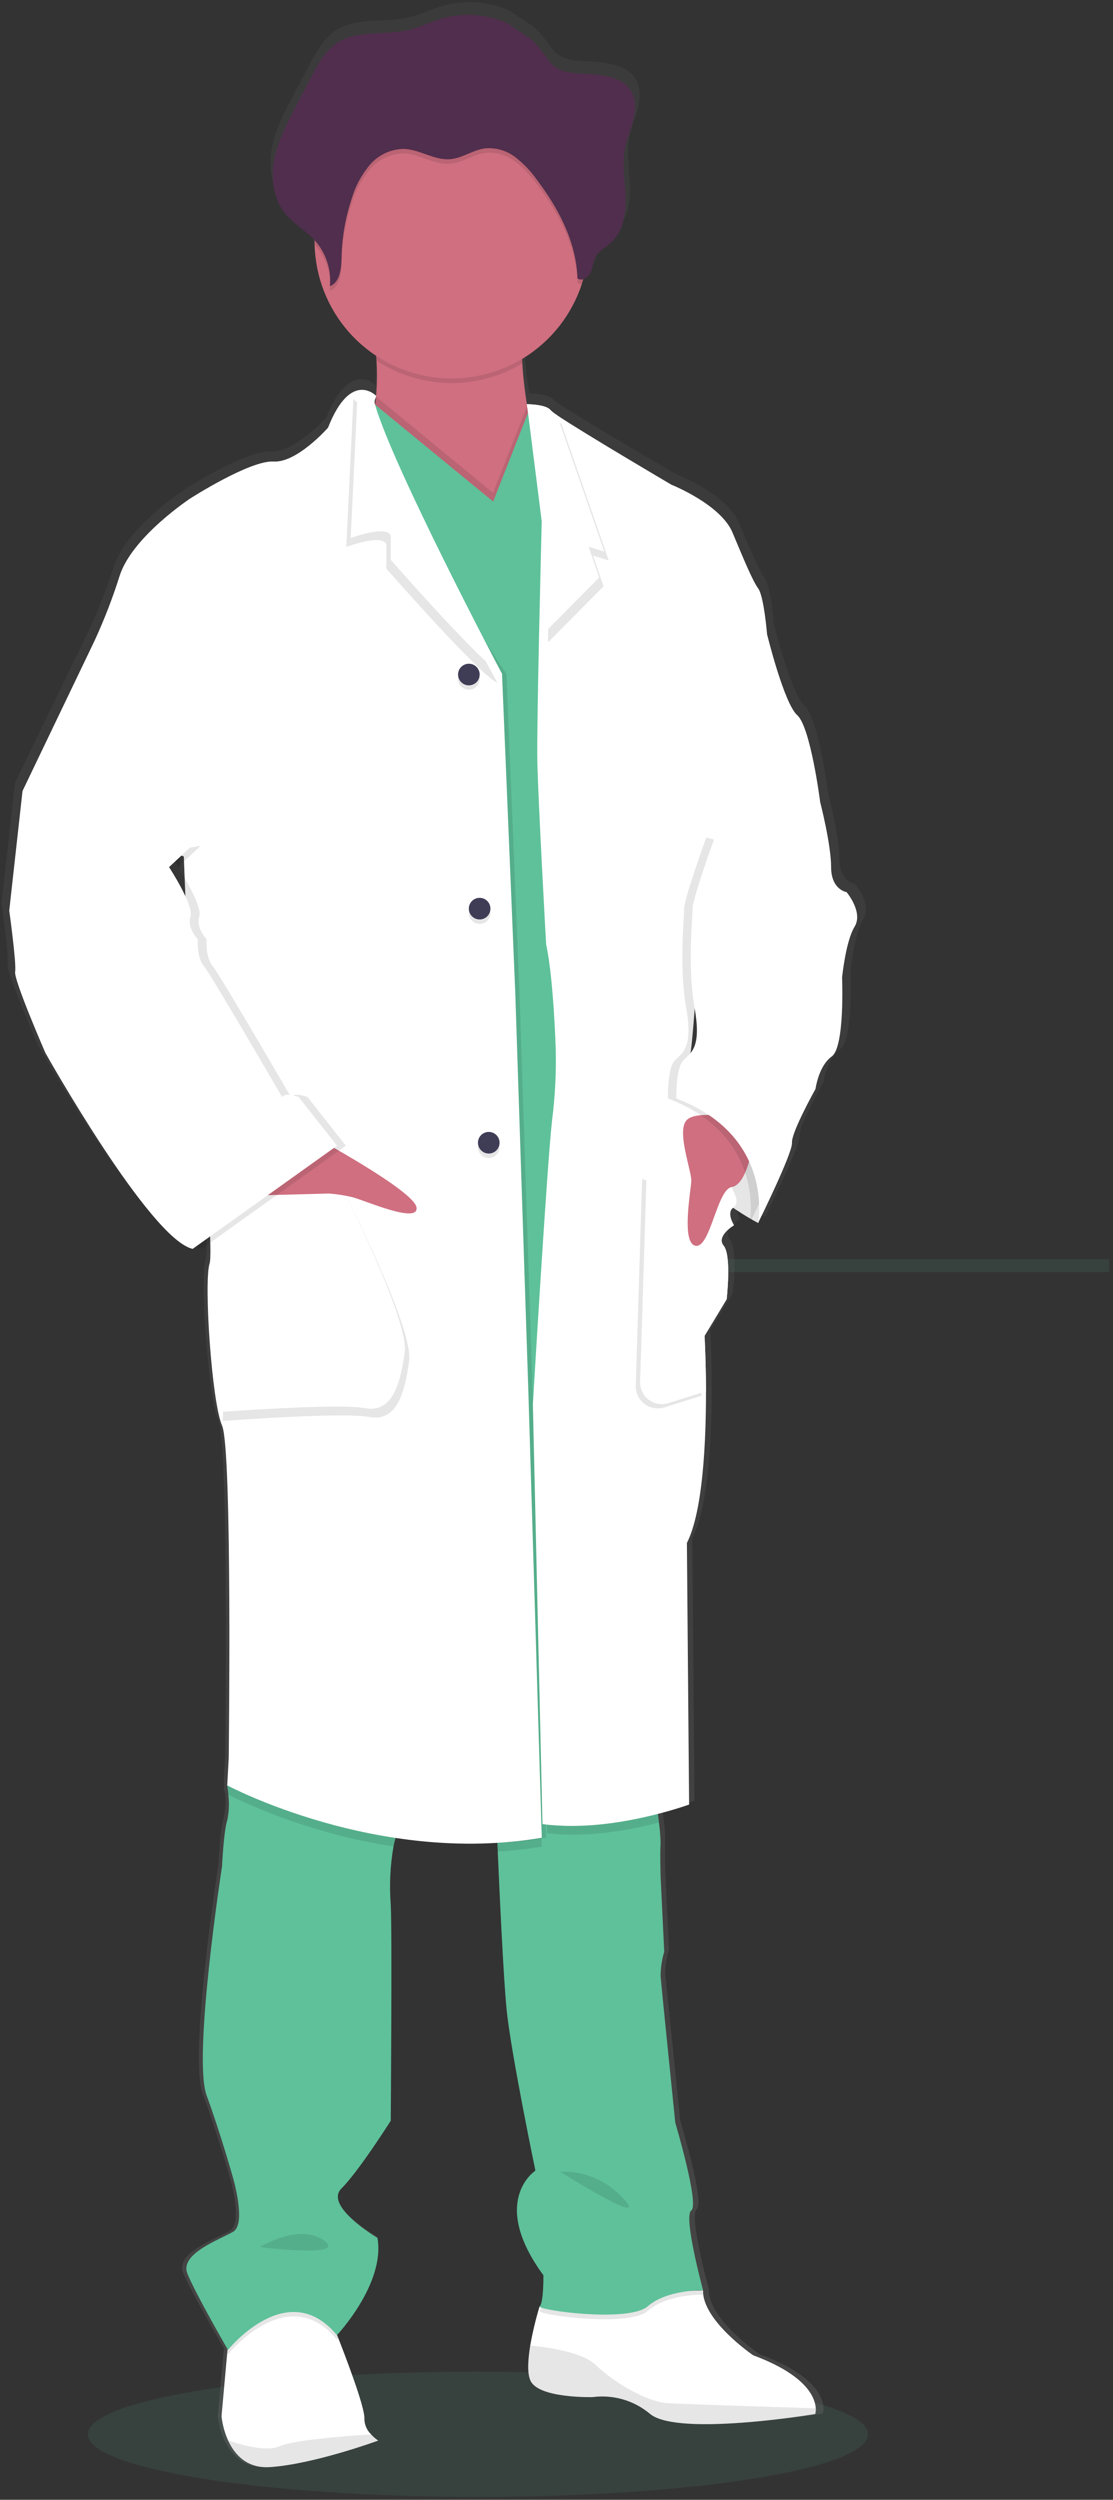 <?xml version="1.0" encoding="UTF-8"?> <svg xmlns="http://www.w3.org/2000/svg" width="278" height="624" viewBox="0 0 278 624" fill="none"><rect x="0" y="0" width="278" height="624" fill="#333333" stroke="none"/> <path opacity="0.1" d="M119.38 623.3C173.195 623.3 216.82 616.293 216.82 607.65C216.82 599.007 173.195 592 119.38 592C65.565 592 21.94 599.007 21.94 607.65C21.94 616.293 65.565 623.3 119.38 623.3Z" fill="#5EC19A"></path> <path opacity="0.1" d="M277.05 314.32H132.58V317.53H277.05V314.32Z" fill="#5EC19A"></path> <path d="M213.6 220.67C213.6 220.67 209.66 220.12 209.66 214.38C209.66 208.64 206.84 197.92 206.84 197.92C206.84 197.87 204.4 179.25 201.03 176.29C197.66 173.33 193.33 155.95 193.33 155.95C193.33 155.95 192.59 146.52 191.08 144.49C189.57 142.46 187.53 137.49 184.52 130.4C181.51 123.31 168.96 118.4 168.96 118.4C168.96 118.4 146.27 105.24 139.84 100.95C139.255 100.598 138.709 100.185 138.21 99.72C137.09 98.25 132.21 98.22 132.21 98.22C131.7 95 131.21 91.3 131.05 87.95C131.05 87.59 131.05 87.23 131 86.87C138.17 82.632 143.57 75.95 146.21 68.05C146.33 67.67 146.43 67.27 146.54 66.89C146.969 66.749 147.365 66.519 147.701 66.216C148.036 65.913 148.305 65.543 148.49 65.13C149.07 63.84 149.08 62.33 149.8 61.13C150.64 59.71 152.24 58.95 153.5 57.88C156.68 55.18 157.5 50.63 157.35 46.49C157.25 43.14 156.71 39.76 156.92 36.43L156.98 35.59C157.04 35.09 157.11 34.59 157.2 34.11C157.69 31.63 158.76 29.29 159.36 26.83C159.96 24.37 160.02 21.6 158.62 19.48C156.57 16.37 152.3 15.75 148.55 15.43C144.3 15.07 140.5 15.54 137.78 12.01C136.507 10.165 135.075 8.435 133.5 6.84C132.94 6.32 127.5 3 127.5 2.78C122.19 0.321 116.172 -0.141 110.55 1.48C107.73 2.3 105.07 3.64 102.21 4.31C96.04 5.77 88.94 4.19 83.7 7.72C80.78 9.72 79.03 12.9 77.39 16C76.057 18.553 74.703 21.103 73.33 23.65C71.12 27.84 68.87 32.1 67.94 36.74C67.744 37.75 67.624 38.773 67.58 39.8V39.85C67.58 40.22 67.58 40.59 67.58 40.96V41.43C67.58 41.78 67.58 42.12 67.64 42.43C67.7 42.74 67.69 42.84 67.72 43.05C67.75 43.26 67.8 43.73 67.86 44.05C67.92 44.37 68.04 44.93 68.16 45.37C68.21 45.56 68.28 45.74 68.34 45.92C68.44 46.26 68.56 46.59 68.69 46.92C68.76 47.09 68.83 47.27 68.91 47.44C69.06 47.79 69.24 48.13 69.42 48.44C69.5 48.58 69.56 48.71 69.64 48.84C69.919 49.305 70.226 49.753 70.56 50.18C72.7 52.85 75.85 54.55 78.18 57.05C78.18 57.15 78.18 57.25 78.18 57.34C78.18 57.62 78.18 57.89 78.18 58.17C78.303 63.745 79.787 69.206 82.503 74.078C85.218 78.949 89.083 83.083 93.76 86.12C93.76 86.5 93.81 86.89 93.83 87.27C94.025 90.238 93.988 93.217 93.72 96.18C93.313 95.7 92.803 95.318 92.228 95.062C91.654 94.806 91.029 94.682 90.4 94.7C89.97 94.679 89.54 94.716 89.12 94.81L89.03 94.74V94.83C86.83 95.37 84.12 97.66 81.53 104.17C81.53 104.17 73.65 113.05 67.65 112.68C61.65 112.31 46.46 121.92 46.46 121.92C46.46 121.92 31.64 131.54 28.46 141.34C26.682 146.897 24.551 152.335 22.08 157.62L3.76 195.37L0.38 225.32C0.38 225.32 2.25 238.64 1.88 240.67C1.51 242.7 9.57 261.01 9.57 261.01C9.57 261.01 36.2 307.8 47.08 310.2L47.86 309.65C48.325 309.893 48.819 310.078 49.33 310.2L51.57 308.62C51.704 310.381 51.647 312.151 51.4 313.9C49.9 318.52 51.96 348.67 54.58 354.58C57.2 360.49 56.27 437.98 56.27 437.98L55.9 444.82C55.9 444.82 55.9 445.04 55.99 445.42L55.9 447.04L56.17 447.18C56.45 449.35 56.359 451.551 55.9 453.69C54.96 456.69 54.58 465.17 54.58 465.17C54.58 465.17 47.09 513.05 50.64 522.67C54.19 532.29 57.21 542.83 57.21 542.83C57.21 542.83 60.96 554.83 57.39 556.88C53.82 558.93 43.67 562.37 45.76 567.37C47.66 571.99 54.87 584.37 55.94 586.18L55.85 587.13L54.38 603.06C54.618 605.163 55.188 607.216 56.07 609.14C57.68 612.61 60.81 616.21 66.76 615.82C67.76 615.75 68.92 615.63 70.04 615.48C80.93 614.02 94.34 609.16 94.34 609.16C93.644 608.718 93.005 608.19 92.44 607.59V607.59C91.905 607.072 91.481 606.45 91.193 605.762C90.906 605.074 90.762 604.335 90.77 603.59C90.93 600.69 85.5 586.87 84.15 583.47C83.94 582.98 83.83 582.7 83.83 582.7C83.83 582.7 96.21 569.76 94.15 558.29C94.15 558.29 80.45 550.29 84.96 545.9C89.47 541.51 97.53 528.9 97.53 528.9C97.53 528.9 97.9 481.75 97.53 474.71C97.144 469.824 97.376 464.908 98.22 460.08C98.37 459.35 98.55 458.64 98.74 457.94C104.977 458.871 111.274 459.349 117.58 459.37C119.88 459.37 122.22 459.37 124.58 459.23C124.58 459.897 124.61 460.617 124.67 461.39C125.19 473.07 126.16 493.55 126.95 501.16C128.07 512.07 134.26 541.47 134.26 541.47C134.26 541.47 122.45 549.05 136.32 567.73C136.32 567.73 136.32 574.5 135.4 575.48C134.418 578.684 133.626 581.943 133.03 585.24C132.45 588.76 132.21 592.32 133.15 594.17C135.4 598.59 148.9 598.23 148.9 598.23L149.23 598.17C151.779 597.907 154.354 598.152 156.807 598.892C159.26 599.632 161.542 600.851 163.52 602.48C168.65 606.6 188.12 604.79 198.66 603.48C202.79 602.96 205.55 602.48 205.55 602.48C205.684 602.013 205.731 601.525 205.69 601.04C205.58 598.45 203.55 592.77 189.79 587.7C189.79 587.7 176.85 579 177.03 571.42H176.76H175.26C176.35 571.36 177.05 571.42 177.05 571.42C177.05 571.42 171.98 552.92 174.05 551.42C176.12 549.92 169.92 529.42 169.92 529.42C169.92 529.42 166.37 495.02 166.18 492.61C166.188 490.542 166.501 488.486 167.11 486.51L166.18 467.65C166.18 467.65 166 461.38 166.18 459.34C166.15 457.569 166.006 455.802 165.75 454.05C165.66 453.35 165.57 452.62 165.47 451.9C170.32 450.67 173.47 449.53 173.47 449.53L172.91 383.88C177.03 375.88 177.79 358.33 177.77 345.88C177.77 337.88 177.41 331.96 177.41 331.96L183.04 322.77C183.04 322.77 184.34 311.77 182.28 309.36C181.37 308.27 181.78 307.14 182.53 306.21C182.919 305.901 183.33 305.62 183.76 305.37C183.76 305.37 183.7 305.28 183.63 305.15C184.023 304.822 184.441 304.524 184.88 304.26C184.88 304.26 182.88 301.16 184.67 299.85C186.35 300.99 187.85 301.85 188.99 302.55C188.91 303.28 188.83 303.7 188.83 303.7L189.31 302.7C190.41 303.32 191.08 303.7 191.08 303.7C191.08 303.7 199.9 286.13 199.71 283.54C199.52 280.95 205.71 270.04 205.71 270.04C205.71 270.04 206.46 264.31 209.84 261.91C213.22 259.51 212.46 242.12 212.46 242.12C212.46 242.12 213.4 233.06 215.65 229.36C217.9 225.66 213.6 220.67 213.6 220.67ZM44.84 212.96L45.01 217.15C44.01 215.54 43.29 214.38 43.29 214.38L44.84 212.96Z" fill="url(#paint0_linear)"></path> <path d="M191.56 296.11L189.4 305.31C189.4 305.31 172.1 296.48 168.98 285.26C165.86 274.04 174.2 269.78 174.2 269.78L190.32 276.61L191.56 296.11Z" fill="white"></path> <path opacity="0.1" d="M191.56 296.11L189.4 305.31C189.4 305.31 172.1 296.48 168.98 285.26C165.86 274.04 174.2 269.78 174.2 269.78L190.32 276.61L191.56 296.11Z" fill="black"></path> <path d="M94.47 609.22C94.47 609.22 78.47 615.1 67.47 615.84C61.63 616.23 58.56 612.65 56.98 609.2C56.117 607.282 55.56 605.241 55.33 603.15L56.76 587.3L57.52 578.86L80.89 572.79L84.2 582.91L84.51 583.68C85.84 587.06 91.17 600.81 91.01 603.68C91.004 604.415 91.145 605.144 91.427 605.822C91.709 606.501 92.125 607.116 92.65 607.63C93.187 608.235 93.798 608.77 94.47 609.22V609.22Z" fill="white"></path> <path d="M203.76 601.16C203.8 601.641 203.753 602.126 203.62 602.59C203.62 602.59 169.4 608.3 162.4 602.59C160.427 600.922 158.126 599.685 155.646 598.958C153.166 598.231 150.562 598.031 148 598.37C148 598.37 134.76 598.73 132.55 594.37C131.63 592.54 131.87 588.99 132.44 585.49C133.022 582.21 133.796 578.968 134.76 575.78L135.29 575.36L138.44 572.83L175.32 571.74H175.6C175.42 579.28 188.12 587.93 188.12 587.93C201.61 592.93 203.6 598.58 203.76 601.16Z" fill="white"></path> <path opacity="0.1" d="M203.76 601.16C203.795 601.642 203.744 602.126 203.61 602.59C203.61 602.59 169.4 608.3 162.4 602.59C160.428 600.923 158.129 599.687 155.651 598.96C153.173 598.233 150.57 598.032 148.01 598.37C148.01 598.37 134.76 598.73 132.56 594.37C131.64 592.53 131.87 588.99 132.44 585.49C137.54 586 145.59 587.27 148.75 590.3C153.53 594.91 161.63 599.51 166.6 599.87C170.49 600.12 193.76 600.86 203.76 601.16Z" fill="black"></path> <path opacity="0.1" d="M94.47 609.22C94.47 609.22 78.47 615.1 67.47 615.84C61.63 616.23 58.56 612.65 56.99 609.19C61.06 610.56 66.71 612 69.68 610.68C73.2 609.12 85.68 608.11 92.68 607.68C93.213 608.263 93.814 608.78 94.47 609.22V609.22Z" fill="black"></path> <path d="M118.21 135.37C105.01 130.24 88.03 113.29 92.27 105.37C93.212 103.371 93.771 101.214 93.92 99.01C94.193 96.018 94.233 93.009 94.04 90.01C93.743 85.099 93.152 80.21 92.27 75.37C92.27 75.37 133.48 76.3 131.08 82.37C130.38 84.15 130.27 87.24 130.46 90.7C130.65 94.16 131.15 98.07 131.67 101.38C132.39 105.92 133.11 109.38 133.11 109.38C133.11 109.38 130.59 112.91 129.11 113.1C127.63 113.29 137.15 142.68 118.21 135.37Z" fill="#CF6F80"></path> <path opacity="0.1" d="M84.48 583.68L84.17 584.02C71.85 569.12 56.95 587.69 56.95 587.69L56.73 587.3L57.49 578.86L80.86 572.79L84.17 582.91L84.48 583.68Z" fill="black"></path> <path opacity="0.1" d="M175.61 572.79C175.61 572.79 166.61 572.6 161.81 576.84C157.01 581.08 133.81 577.76 134.81 576.84C135.106 576.384 135.285 575.862 135.33 575.32L138.48 572.79L175.36 571.7C175.5 572.37 175.61 572.79 175.61 572.79Z" fill="black"></path> <path d="M99.81 455.78C99.14 457.437 98.631 459.155 98.29 460.91C97.456 465.716 97.224 470.607 97.6 475.47C97.97 482.47 97.6 529.38 97.6 529.38C97.6 529.38 89.69 541.89 85.28 546.3C80.87 550.71 94.28 558.63 94.28 558.63C96.28 570.03 84.16 582.91 84.16 582.91C71.84 568.01 56.94 586.59 56.94 586.59C56.94 586.59 48.84 572.59 46.82 567.59C44.8 562.59 54.73 559.13 58.22 557.1C61.71 555.07 58.05 543.1 58.05 543.1C58.05 543.1 55.1 532.61 51.6 523.04C48.1 513.47 55.46 465.83 55.46 465.83C55.46 465.83 55.84 457.37 56.75 454.42C57.209 452.291 57.3 450.1 57.02 447.94C56.96 447.21 56.89 446.6 56.84 446.19C56.79 445.78 56.75 445.59 56.75 445.59L56.89 445.35L61.89 436.03C61.89 436.03 102.21 449.91 99.81 455.78Z" fill="#5EC19A"></path> <path d="M175.61 571.69C175.61 571.69 166.61 571.5 161.81 575.69C157.01 579.88 133.81 576.61 134.81 575.69C135.81 574.77 135.73 567.96 135.73 567.96C122.12 549.38 133.73 541.84 133.73 541.84C133.73 541.84 127.65 512.59 126.55 501.74C125.78 494.16 124.83 473.79 124.32 462.16C124.1 457.16 123.97 453.72 123.97 453.72L135.09 451.48L136.52 451.19L163.34 445.81C163.34 445.81 164.08 450.81 164.58 454.9C164.829 456.646 164.97 458.406 165 460.17C164.82 462.17 165 468.43 165 468.43L165.91 487.2C165.315 489.169 165.009 491.213 165 493.27C165.18 495.66 168.67 529.88 168.67 529.88C168.67 529.88 174.74 550.3 172.67 551.77C170.6 553.24 175.61 571.69 175.61 571.69Z" fill="#5EC19A"></path> <path opacity="0.1" d="M131.08 82.37C130.38 84.15 130.27 87.24 130.46 90.7C124.94 94.024 118.594 95.724 112.152 95.603C105.71 95.483 99.432 93.548 94.04 90.02C93.743 85.106 93.152 80.214 92.27 75.37C92.27 75.37 133.48 76.28 131.08 82.37Z" fill="black"></path> <path d="M147.01 60.27C147.018 63.874 146.451 67.455 145.33 70.88C142.825 78.554 137.687 85.095 130.826 89.347C123.964 93.599 115.82 95.288 107.833 94.117C99.847 92.945 92.531 88.988 87.18 82.944C81.829 76.901 78.786 69.16 78.59 61.09C78.59 60.81 78.59 60.55 78.59 60.27C78.512 55.728 79.34 51.215 81.025 46.996C82.709 42.777 85.217 38.935 88.402 35.696C91.587 32.456 95.385 29.883 99.575 28.126C103.764 26.37 108.262 25.465 112.805 25.465C117.348 25.465 121.846 26.37 126.035 28.126C130.225 29.883 134.023 32.456 137.208 35.696C140.393 38.935 142.901 42.777 144.585 46.996C146.27 51.215 147.098 55.728 147.02 60.27H147.01Z" fill="#CF6F80"></path> <path opacity="0.1" d="M118.21 135.37C105.01 130.24 88.03 113.29 92.27 105.37C93.212 103.371 93.771 101.214 93.92 99.01L111.99 113.86L123.17 123.03L131.67 101.39C132.39 105.93 133.11 109.39 133.11 109.39C133.11 109.39 130.59 112.92 129.11 113.11C127.63 113.3 137.15 142.68 118.21 135.37Z" fill="black"></path> <path d="M164.94 201L149.85 454.5L130.17 455.79L79.21 308.8L87.57 134.29L89.33 97.42L111.99 116.03L123.18 125.2L131.93 102.93L148.2 117.11L164.94 201Z" fill="#5EC19A"></path> <path opacity="0.1" d="M99.81 455.78C99.14 457.437 98.631 459.155 98.29 460.91C83.97 458.699 70.062 454.354 57.03 448.02L56.76 447.88L56.85 446.27L56.9 445.43L61.9 436.11C61.9 436.11 102.21 449.91 99.81 455.78Z" fill="black"></path> <path opacity="0.1" d="M135.32 460.95C131.659 461.573 127.967 461.993 124.26 462.21C124.04 457.21 123.91 453.77 123.91 453.77L135.03 451.53L135.32 460.95Z" fill="black"></path> <path opacity="0.1" d="M164.52 454.95C157.41 456.8 146.43 458.88 136.6 457.58L136.46 451.24L163.28 445.86C163.28 445.86 164.02 450.81 164.52 454.95Z" fill="black"></path> <path opacity="0.1" d="M136.42 458.74C95.42 465.74 57.87 445.67 57.87 445.67L58.23 438.87C58.23 438.87 59.16 361.78 56.58 355.87C54 349.96 51.99 319.99 53.45 315.39C54.91 310.79 48.12 241.81 48.12 241.81L47.02 213.81L6.76 197.5L24.76 159.98C27.191 154.72 29.282 149.308 31.02 143.78C34.15 134.04 48.68 124.47 48.68 124.47C48.68 124.47 63.58 114.91 69.47 115.27C75.36 115.63 83.08 106.81 83.08 106.81C88.78 92.28 93.94 98.86 93.94 98.86C93.94 99.55 93.94 98.86 93.66 101.01C91.66 116.96 126 167.36 126.49 168.25L129.76 247.91L133.07 348.72L136.42 458.74Z" fill="black"></path> <path d="M135.32 458.74C94.32 465.74 56.76 445.67 56.76 445.67L57.13 438.87C57.13 438.87 58.06 361.78 55.47 355.87C52.88 349.96 50.88 319.99 52.35 315.39C53.82 310.79 47.02 241.81 47.02 241.81L45.91 213.81L5.63 197.44L23.63 159.92C26.056 154.657 28.147 149.246 29.89 143.72C33.01 133.98 47.55 124.41 47.55 124.41C47.55 124.41 62.45 114.85 68.33 115.21C74.21 115.57 81.94 106.75 81.94 106.75C87.65 92.22 93.94 98.8 93.94 98.8C93.94 99.49 93.34 99.8 93.66 100.95C98.06 116.42 124.9 167.3 125.39 168.19L128.7 247.85L132.01 348.66L135.32 458.74Z" fill="white"></path> <path opacity="0.1" d="M124.27 170.46C119.86 168.62 96.5 141.95 96.5 141.95V135.88C95.65 133.88 90.6 135.1 86.5 136.5L88.26 99.63L90.26 101.29C94.64 116.75 123.76 169.57 124.27 170.46Z" fill="black"></path> <path d="M125.38 168.25C120.96 166.41 97.6 139.74 97.6 139.74V133.67C96.75 131.67 91.7 132.89 87.6 134.29L89.37 97.42L91.37 99.08C95.76 114.54 124.89 167.37 125.38 168.25Z" fill="white"></path> <path opacity="0.1" d="M57.87 301.26C58.42 301.26 86.38 298.32 86.38 298.32C86.38 298.32 103.31 331.61 102.2 339.71C101.09 347.81 99.08 354.98 92.27 353.71C85.46 352.44 55.62 354.71 55.62 354.71L57.87 301.26Z" fill="black"></path> <path d="M56.76 299.05C57.31 299.05 85.27 296.11 85.27 296.11C85.27 296.11 102.19 329.41 101.09 337.5C99.99 345.59 97.96 352.77 91.16 351.5C84.36 350.23 54.51 352.5 54.51 352.5L56.76 299.05Z" fill="white"></path> <path d="M77.83 283.42C77.83 283.42 103.49 297.21 104.04 301.42C104.59 305.63 90.98 299.58 88.04 298.85C86.105 298.384 84.135 298.076 82.15 297.93L62.54 298.46L77.83 283.42Z" fill="#CF6F80"></path> <path opacity="0.1" d="M117.11 172.18C118.601 172.18 119.81 170.971 119.81 169.48C119.81 167.989 118.601 166.78 117.11 166.78C115.619 166.78 114.41 167.989 114.41 169.48C114.41 170.971 115.619 172.18 117.11 172.18Z" fill="black"></path> <path d="M117.11 171.08C118.601 171.08 119.81 169.871 119.81 168.38C119.81 166.889 118.601 165.68 117.11 165.68C115.619 165.68 114.41 166.889 114.41 168.38C114.41 169.871 115.619 171.08 117.11 171.08Z" fill="#3F3D56"></path> <path opacity="0.1" d="M122.08 289.06C123.571 289.06 124.78 287.851 124.78 286.36C124.78 284.869 123.571 283.66 122.08 283.66C120.589 283.66 119.38 284.869 119.38 286.36C119.38 287.851 120.589 289.06 122.08 289.06Z" fill="black"></path> <path d="M122.08 287.95C123.571 287.95 124.78 286.741 124.78 285.25C124.78 283.759 123.571 282.55 122.08 282.55C120.589 282.55 119.38 283.759 119.38 285.25C119.38 286.741 120.589 287.95 122.08 287.95Z" fill="#3F3D56"></path> <path opacity="0.1" d="M119.8 230.62C121.291 230.62 122.5 229.411 122.5 227.92C122.5 226.429 121.291 225.22 119.8 225.22C118.309 225.22 117.1 226.429 117.1 227.92C117.1 229.411 118.309 230.62 119.8 230.62Z" fill="black"></path> <path d="M119.8 229.52C121.291 229.52 122.5 228.311 122.5 226.82C122.5 225.329 121.291 224.12 119.8 224.12C118.309 224.12 117.1 225.329 117.1 226.82C117.1 228.311 118.309 229.52 119.8 229.52Z" fill="#3F3D56"></path> <path d="M182.04 297.37C182.04 297.37 183.88 300.13 182.04 301.42C180.2 302.71 182.22 305.83 182.22 305.83C182.22 305.83 177.63 308.52 179.65 310.94C181.67 313.36 180.39 324.29 180.39 324.29L174.87 333.43C174.87 333.43 175.2 339.32 175.22 347.28C175.22 359.7 174.49 377.16 170.45 385.12L171.01 450.43C171.01 450.43 151.68 457.49 135.5 455.34L133.1 350.54C133.1 350.54 136.6 291.11 137.89 279.71C138.645 273.792 138.952 267.825 138.81 261.86C138.81 261.86 138.26 244.02 136.41 235.74C136.41 235.74 134.41 199.87 134.21 189.94C134.12 185.19 134.37 171.33 134.65 158.15C134.96 143.74 135.31 130.15 135.31 130.15L131.66 101.27C131.66 101.27 135.31 100.9 136.41 102.37C136.903 102.83 137.438 103.242 138.01 103.6V103.6C144.31 107.86 166.57 120.96 166.57 120.96C166.57 120.96 178.89 125.86 181.84 132.88C184.79 139.9 186.84 144.88 188.27 146.88C189.7 148.88 190.48 158.28 190.48 158.28C190.48 158.28 194.72 175.58 198.03 178.51C201.34 181.44 203.76 200.08 203.76 200.08L174.51 223.08C174.51 223.08 171.94 261.34 171.39 262.82C170.84 264.3 182.04 297.37 182.04 297.37Z" fill="white"></path> <path d="M183.15 297.37C183.15 297.37 184.98 300.13 183.15 301.42C181.32 302.71 183.32 305.83 183.32 305.83C183.32 305.83 178.76 308.55 180.76 310.97C182.76 313.39 181.5 324.32 181.5 324.32L175.98 333.46C175.98 333.46 176.31 339.35 176.34 347.31C176.34 359.73 175.61 377.19 171.57 385.15L172.12 450.46C172.12 450.46 152.76 457.52 136.6 455.37L134.21 350.57C134.21 350.57 137.71 291.14 139 279.74C139.756 273.822 140.06 267.854 139.91 261.89C139.91 261.89 139.36 244.05 137.52 235.77C137.52 235.77 135.52 199.9 135.31 189.97C135.22 185.22 135.48 171.36 135.75 158.18C136.06 143.77 136.41 130.18 136.41 130.18L131.59 100.91C131.59 100.91 136.41 100.91 137.52 102.4C138.008 102.866 138.545 103.278 139.12 103.63C145.42 107.89 167.69 120.99 167.69 120.99C167.69 120.99 180 125.89 182.95 132.91C185.9 139.93 187.95 144.91 189.39 146.91C190.83 148.91 191.59 158.31 191.59 158.31C191.59 158.31 195.83 175.61 199.14 178.54C202.45 181.47 204.84 200.07 204.84 200.07L175.59 223.07C175.59 223.07 173.02 261.33 172.46 262.81C171.9 264.29 183.15 297.37 183.15 297.37Z" fill="white"></path> <path opacity="0.1" d="M148.12 138.67L150.76 146.37L136.86 160.37C137.17 145.97 137.52 132.37 137.52 132.37L132.7 103.1C132.7 103.1 137.52 103.1 138.63 104.59C139.117 105.054 139.653 105.464 140.23 105.81L152.05 139.91L148.12 138.67Z" fill="black"></path> <path d="M147.01 136.46L149.66 144.16L135.76 158.16C136.07 143.75 136.42 130.16 136.42 130.16L131.59 100.89C131.59 100.89 136.42 100.89 137.52 102.38C138.011 102.843 138.547 103.255 139.12 103.61L150.95 137.7L147.01 136.46Z" fill="white"></path> <path opacity="0.1" d="M147.01 60.27C147.018 63.874 146.451 67.455 145.33 70.88C145.141 70.909 144.948 70.901 144.763 70.854C144.577 70.808 144.403 70.725 144.25 70.61C143.99 61.61 139.56 53.16 134.11 45.97C132.58 43.799 130.725 41.877 128.61 40.27C126.472 38.664 123.812 37.912 121.15 38.16C118.15 38.57 115.5 40.61 112.47 40.87C108.47 41.2 104.89 38.43 100.92 38.29C99.306 38.305 97.714 38.665 96.25 39.344C94.786 40.024 93.484 41.007 92.43 42.23C90.344 44.697 88.795 47.572 87.88 50.67C86.308 55.368 85.451 60.277 85.34 65.23C85.29 68.03 85.02 71.54 82.42 72.56C82.616 70.501 82.382 68.423 81.733 66.459C81.084 64.495 80.034 62.687 78.65 61.15L78.59 61.09C78.59 60.81 78.59 60.55 78.59 60.27C78.512 55.728 79.34 51.215 81.025 46.996C82.709 42.777 85.217 38.935 88.402 35.696C91.587 32.456 95.385 29.883 99.575 28.126C103.764 26.37 108.262 25.465 112.805 25.465C117.348 25.465 121.846 26.37 126.035 28.126C130.225 29.883 134.023 32.456 137.208 35.696C140.393 38.935 142.901 42.777 144.585 46.996C146.27 51.215 147.098 55.728 147.02 60.27H147.01Z" fill="black"></path> <path d="M126.97 5.94C121.774 3.496 115.863 3.033 110.35 4.64C107.58 5.46 104.97 6.79 102.16 7.46C96.16 8.91 89.16 7.34 84.01 10.85C81.15 12.85 79.43 16.01 77.83 19.08L73.83 26.7C71.65 30.87 69.45 35.11 68.54 39.7C67.63 44.29 68.18 49.43 71.09 53.12C73.21 55.81 76.34 57.5 78.64 60.03C80.018 61.569 81.063 63.376 81.71 65.338C82.357 67.299 82.592 69.373 82.4 71.43C85.01 70.43 85.26 66.91 85.32 64.11C85.432 59.157 86.288 54.248 87.86 49.55C88.773 46.451 90.323 43.576 92.41 41.11C93.465 39.888 94.767 38.905 96.231 38.226C97.695 37.547 99.286 37.187 100.9 37.17C104.9 37.31 108.49 40.07 112.45 39.74C115.45 39.49 118.11 37.44 121.13 37.04C123.793 36.788 126.454 37.541 128.59 39.15C130.704 40.754 132.556 42.677 134.08 44.85C139.54 52.04 143.97 60.47 144.23 69.49C145.36 70.32 146.99 69.24 147.55 67.96C148.11 66.68 148.13 65.18 148.84 63.96C149.66 62.55 151.23 61.8 152.46 60.74C155.58 58.05 156.36 53.52 156.24 49.41C156.12 45.3 155.32 41.13 156.1 37.09C156.57 34.61 157.63 32.29 158.21 29.84C158.79 27.39 158.86 24.64 157.49 22.53C155.49 19.43 151.28 18.82 147.61 18.53C143.44 18.17 139.71 18.63 137.05 15.12C135.802 13.288 134.396 11.569 132.85 9.98C132.32 9.46 126.97 6.16 126.97 5.94Z" fill="#512E4E"></path> <path opacity="0.1" d="M18.28 216.82L7.83 197.5L4.52 227.31C4.52 227.31 6.36 240.55 5.99 242.58C5.62 244.61 13.53 262.81 13.53 262.81C13.53 262.81 39.66 309.35 50.33 311.75L86.38 285.99L76.82 273.85C76.82 273.85 73.51 272.56 72.68 273.85C72.68 273.85 54.93 243.31 53.09 241.1C51.25 238.89 51.61 234.48 51.61 234.48C51.61 234.48 48.85 231.54 49.77 228.78C50.69 226.02 44.44 216.45 44.44 216.45L50.14 211.12L18.28 216.82Z" fill="black"></path> <path d="M8.38 195.3L5.62 197.5L2.31 227.31C2.31 227.31 4.15 240.55 3.78 242.58C3.41 244.61 11.33 262.81 11.33 262.81C11.33 262.81 37.45 309.35 48.12 311.75L84.18 285.99L74.61 273.85C74.61 273.85 71.3 272.56 70.47 273.85C70.47 273.85 52.72 243.31 50.88 241.1C49.04 238.89 49.41 234.48 49.41 234.48C49.41 234.48 46.65 231.54 47.57 228.78C48.49 226.02 42.23 216.45 42.23 216.45L47.93 211.12L8.38 195.3Z" fill="white"></path> <path opacity="0.1" d="M179.65 312.08C181.65 314.51 180.39 325.42 180.39 325.42L174.87 334.56C174.87 334.56 175.2 340.46 175.22 348.41L165.94 351.31C165.101 351.572 164.212 351.63 163.347 351.478C162.481 351.326 161.665 350.97 160.965 350.439C160.265 349.907 159.703 349.216 159.324 348.423C158.946 347.63 158.763 346.758 158.79 345.88L160.39 294.27L182.04 302.55C180.2 303.83 182.22 306.97 182.22 306.97C182.22 306.97 177.63 309.65 179.65 312.08Z" fill="black"></path> <path d="M180.76 310.97C182.76 313.4 181.5 324.32 181.5 324.32L175.98 333.46C175.98 333.46 176.31 339.35 176.34 347.31L166.89 350.26C166.069 350.515 165.198 350.571 164.351 350.421C163.504 350.272 162.705 349.923 162.02 349.402C161.335 348.882 160.785 348.206 160.414 347.429C160.044 346.653 159.864 345.8 159.89 344.94L161.5 293.17L183.16 301.45C181.31 302.73 183.33 305.86 183.33 305.86C183.33 305.86 178.76 308.55 180.76 310.97Z" fill="white"></path> <path d="M187.93 286.37C187.93 286.37 186.46 295.76 182.78 296.31C179.1 296.86 177.45 311.5 173.78 310.98C170.11 310.46 172.54 297.37 172.67 294.83C172.8 292.29 168.67 281.77 171.76 279.38C174.85 276.99 184.63 279.38 184.63 279.38L187.93 286.37Z" fill="#CF6F80"></path> <path opacity="0.1" d="M195.76 214.06L202.7 200.06C202.7 200.06 205.46 210.73 205.46 216.43C205.46 222.13 209.32 222.69 209.32 222.69C209.32 222.69 213.55 227.69 211.32 231.33C209.09 234.97 208.19 244.03 208.19 244.03C208.19 244.03 208.92 261.32 205.61 263.71C202.3 266.1 201.61 271.81 201.61 271.81C201.61 271.81 195.53 282.66 195.72 285.24C195.91 287.82 187.26 305.29 187.26 305.29C187.26 305.29 191.49 283.58 166.84 274.2C166.84 274.2 166.65 266.83 168.49 264.81C170.33 262.79 173.2 261.87 171.4 251.66C169.6 241.45 170.88 229.25 170.88 226.8C170.88 224.35 176.4 209.07 176.4 209.07L195.76 214.06Z" fill="black"></path> <path d="M198.76 198.06L204.82 200.06C204.82 200.06 207.59 210.73 207.59 216.43C207.59 222.13 211.45 222.69 211.45 222.69C211.45 222.69 215.68 227.69 213.45 231.33C211.22 234.97 210.33 244.03 210.33 244.03C210.33 244.03 211.06 261.32 207.75 263.71C204.44 266.1 203.7 271.81 203.7 271.81C203.7 271.81 197.63 282.66 197.82 285.24C198.01 287.82 189.35 305.29 189.35 305.29C189.35 305.29 193.59 283.58 168.93 274.2C168.93 274.2 168.75 266.83 170.59 264.81C172.43 262.79 175.3 261.87 173.5 251.66C171.7 241.45 172.98 229.25 172.98 226.8C172.98 224.35 178.5 209.07 178.5 209.07L198.76 198.06Z" fill="white"></path> <path opacity="0.1" d="M64.91 560.93C64.91 560.93 74.57 554.86 80.91 559.27C87.25 563.68 64.91 560.93 64.91 560.93Z" fill="black"></path> <path opacity="0.1" d="M139.97 542.16C139.97 542.16 148.52 541.06 155.7 548.79C162.88 556.52 139.97 542.16 139.97 542.16Z" fill="black"></path> <g opacity="0.1"> <path opacity="0.1" d="M152.48 58.55C151.25 59.61 149.67 60.37 148.85 61.78C148.15 62.99 148.13 64.48 147.57 65.78C147.01 67.08 145.38 68.14 144.25 67.32C143.99 58.32 139.55 49.87 134.1 42.67C132.576 40.497 130.724 38.574 128.61 36.97C126.47 35.361 123.806 34.608 121.14 34.86C118.14 35.27 115.5 37.31 112.47 37.56C108.47 37.9 104.88 35.13 100.91 34.99C99.297 35.006 97.705 35.367 96.243 36.048C94.78 36.729 93.48 37.715 92.43 38.94C90.342 41.402 88.793 44.274 87.88 47.37C86.308 52.069 85.452 56.977 85.34 61.93C85.28 64.72 85.02 68.2 82.44 69.24C82.5 69.979 82.5 70.721 82.44 71.46C85.04 70.46 85.3 66.94 85.36 64.14C85.471 59.187 86.328 54.279 87.9 49.58C88.813 46.481 90.362 43.606 92.45 41.14C93.502 39.919 94.803 38.936 96.265 38.256C97.728 37.577 99.318 37.217 100.93 37.2C104.93 37.34 108.53 40.1 112.49 39.77C115.49 39.52 118.15 37.47 121.16 37.07C123.826 36.819 126.49 37.571 128.63 39.18C130.744 40.784 132.596 42.707 134.12 44.88C139.57 52.07 144.01 60.5 144.27 69.52C145.4 70.35 147.03 69.27 147.59 67.99C148.15 66.71 148.17 65.21 148.87 63.99C149.69 62.58 151.27 61.83 152.5 60.77C155.62 58.08 156.4 53.55 156.28 49.44C156.28 49.31 156.28 49.18 156.28 49.06C156.09 52.62 155.14 56.25 152.48 58.55Z" fill="black"></path> <path opacity="0.1" d="M78.66 57.84C76.36 55.31 73.22 53.62 71.11 50.94C69.333 48.568 68.319 45.712 68.2 42.75C67.885 46.451 68.919 50.141 71.11 53.14C73.22 55.83 76.36 57.52 78.66 60.05C80.868 62.525 82.194 65.662 82.43 68.97C82.583 66.957 82.328 64.933 81.68 63.02C81.032 61.108 80.005 59.346 78.66 57.84V57.84Z" fill="black"></path> <path opacity="0.1" d="M158.23 27.65C157.64 30.1 156.59 32.43 156.11 34.9C155.826 36.55 155.722 38.227 155.8 39.9C155.833 38.947 155.937 37.998 156.11 37.06C156.59 34.58 157.64 32.26 158.23 29.81C158.574 28.459 158.685 27.059 158.56 25.67C158.498 26.337 158.387 26.999 158.23 27.65V27.65Z" fill="black"></path> </g> <defs> <linearGradient id="paint0_linear" x1="108.33" y1="615.87" x2="108.33" y2="0.53" gradientUnits="userSpaceOnUse"> <stop stop-color="#808080" stop-opacity="0.25"></stop> <stop offset="0.54" stop-color="#808080" stop-opacity="0.12"></stop> <stop offset="1" stop-color="#808080" stop-opacity="0.1"></stop> </linearGradient> </defs> </svg> 